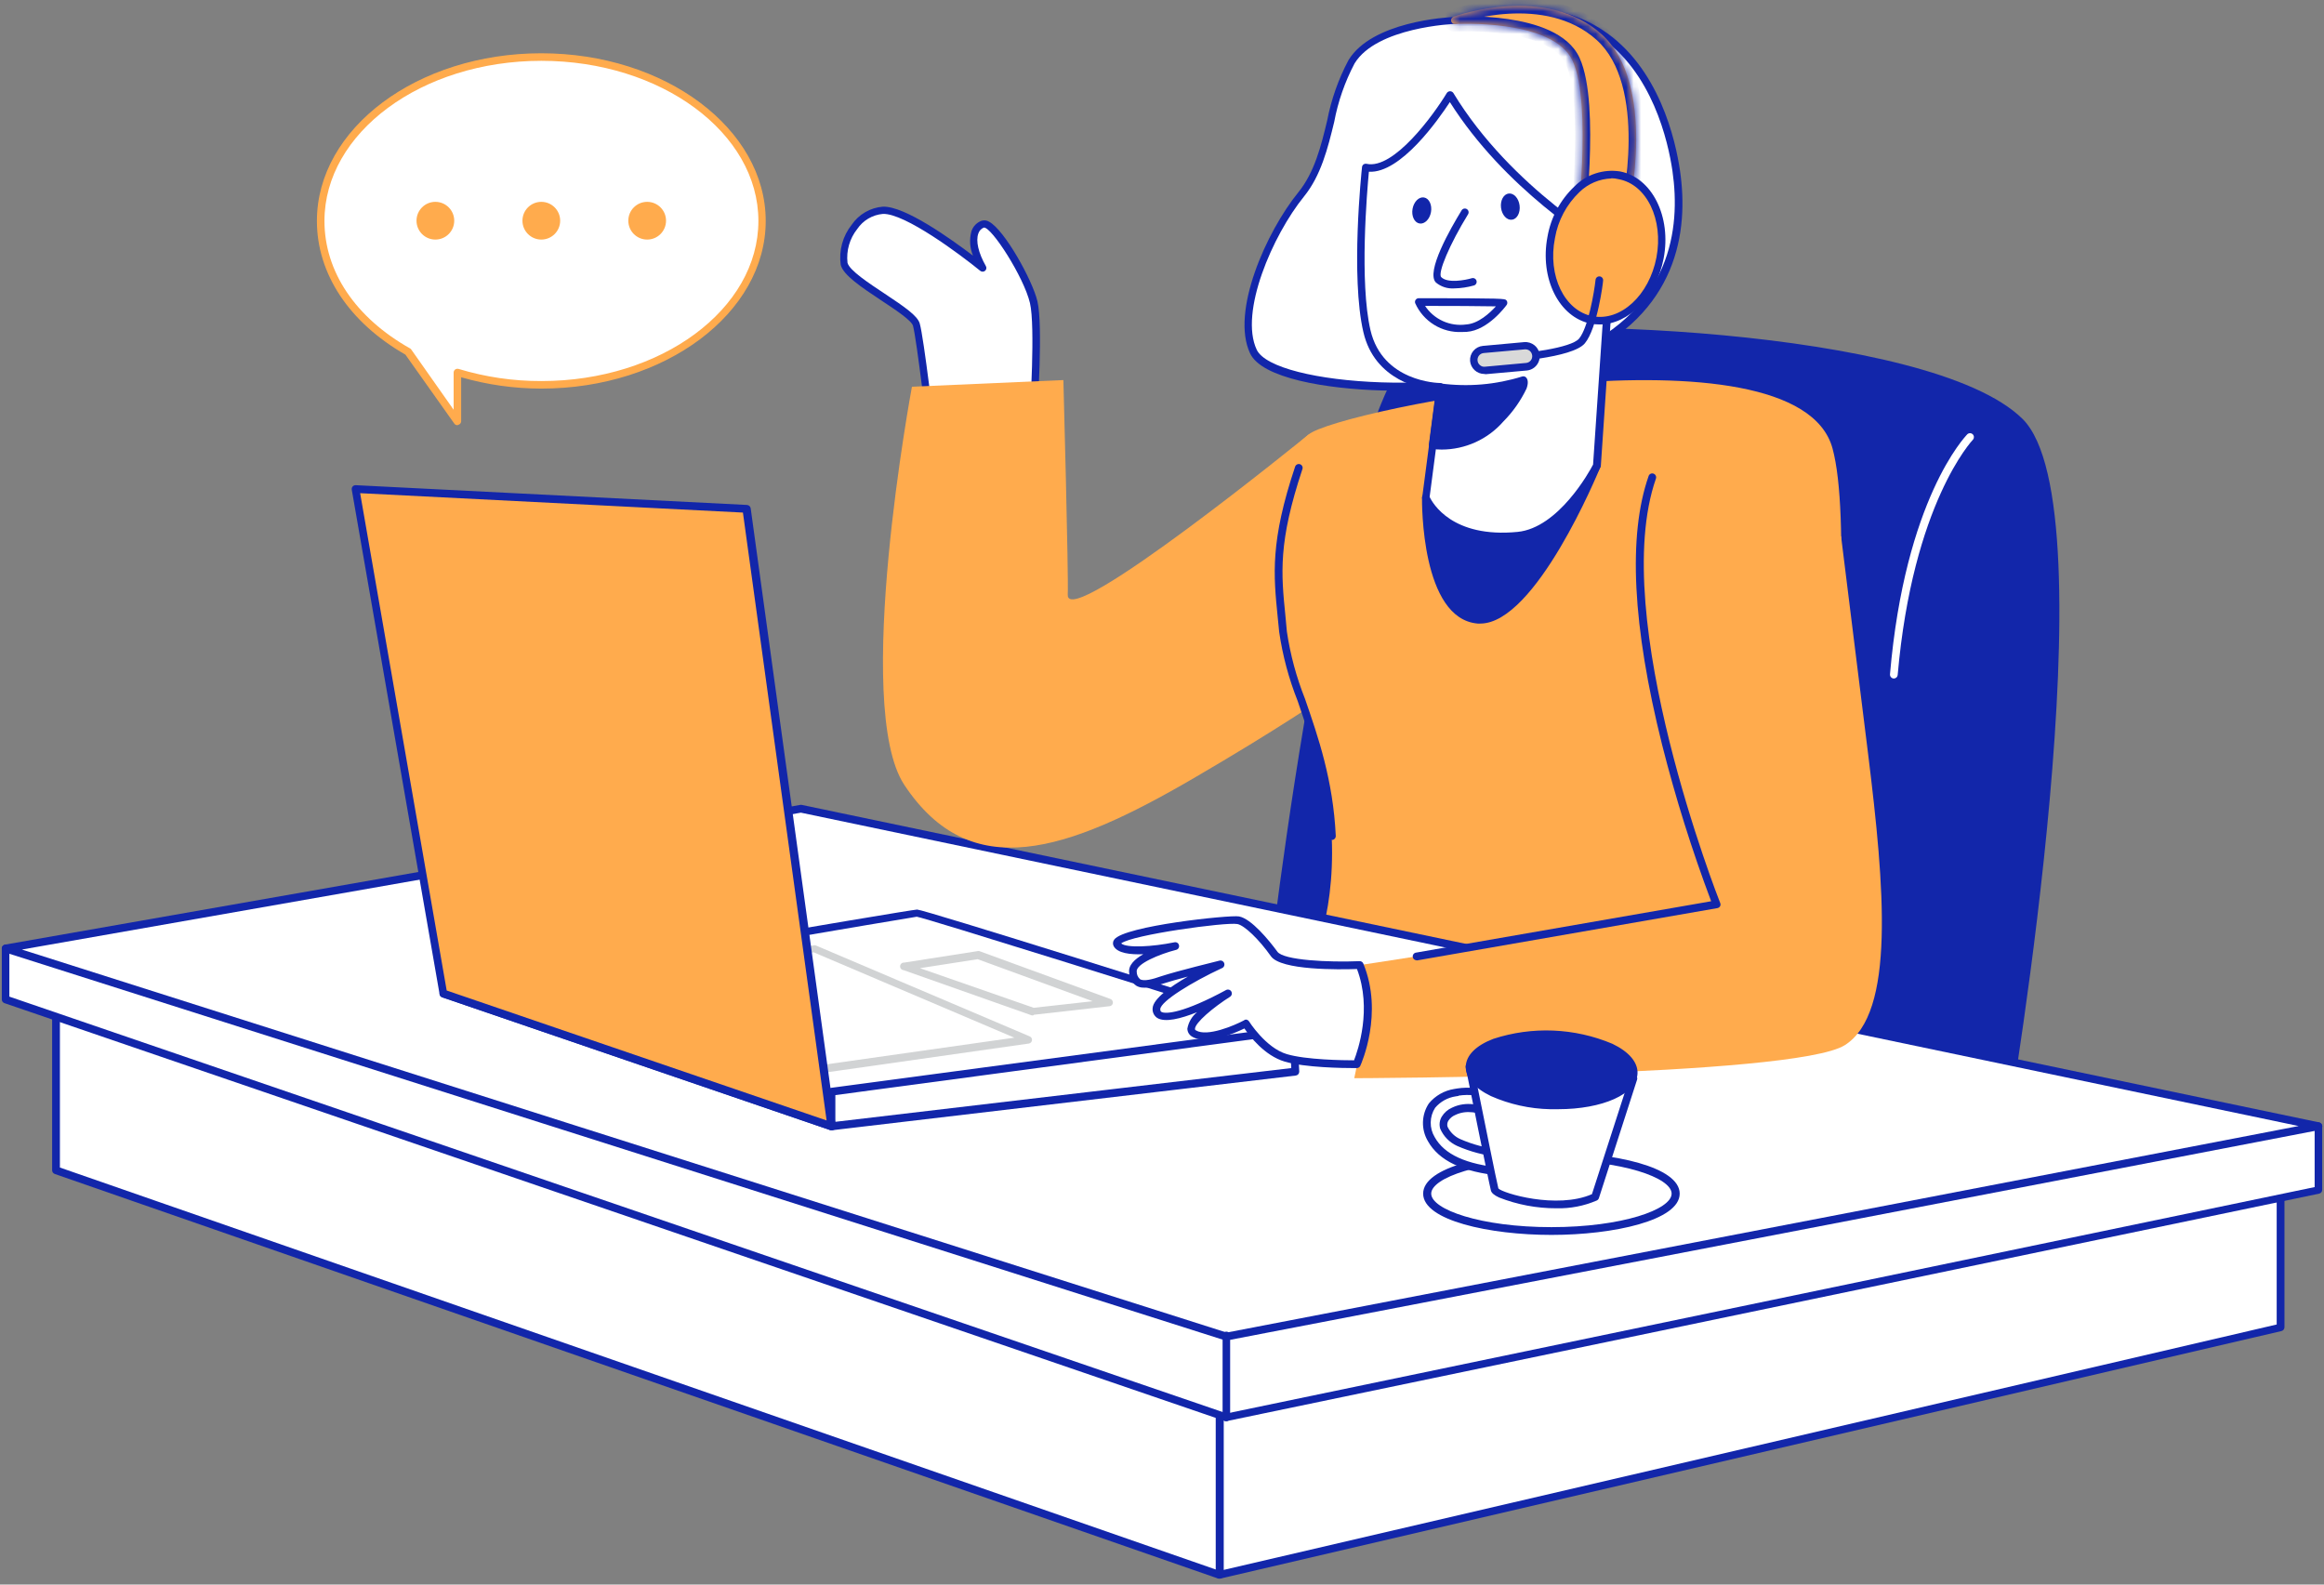 <svg width="308" height="210" viewBox="0 0 308 210" fill="none" xmlns="http://www.w3.org/2000/svg">
<rect x="0" y="0" width="308" height="210" fill="#808080" stroke="none"/>
<g clip-path="url(#clip0_4569_9844)">
<path d="M137 54.72C137 54.72 137.75 43.22 137 40.04C136.25 36.86 131.74 29.16 130.24 29.72C128.74 30.28 128.55 32.54 130.24 35.54C130.24 35.54 120.66 27.75 117 27.89C113.34 28.03 111.28 32.73 111.84 34.98C112.4 37.23 120.84 41.13 121.42 42.98C122 44.83 123.48 57.83 123.48 57.83" fill="white"/>
<path d="M123.5 58.38C123.378 58.379 123.26 58.334 123.168 58.253C123.076 58.172 123.017 58.061 123 57.94C123 57.81 121.5 45.01 121 43.17C120.78 42.44 118.55 40.97 116.76 39.79C114.19 38.08 111.76 36.47 111.42 35.1C111.29 34.161 111.353 33.205 111.604 32.29C111.855 31.376 112.289 30.522 112.88 29.78C113.345 29.099 113.956 28.532 114.669 28.118C115.382 27.704 116.178 27.456 117 27.39C119.91 27.28 126 31.65 128.95 33.88C128.522 32.849 128.452 31.706 128.75 30.63C128.855 30.317 129.029 30.031 129.259 29.794C129.489 29.557 129.77 29.375 130.08 29.26C130.245 29.207 130.42 29.189 130.593 29.21C130.766 29.231 130.932 29.289 131.08 29.38C133.15 30.48 136.84 37.16 137.49 39.93C138.25 43.15 137.49 54.28 137.49 54.75C137.487 54.816 137.471 54.881 137.443 54.941C137.415 55.001 137.375 55.055 137.325 55.099C137.276 55.142 137.218 55.176 137.155 55.197C137.092 55.218 137.026 55.226 136.96 55.22C136.829 55.21 136.707 55.149 136.621 55.05C136.535 54.95 136.491 54.821 136.5 54.69C136.5 54.57 137.23 43.23 136.5 40.16C135.69 36.71 131.4 30.05 130.39 30.16C130.218 30.229 130.064 30.334 129.938 30.469C129.812 30.604 129.717 30.765 129.66 30.94C129.3 31.94 129.66 33.5 130.66 35.27C130.717 35.37 130.738 35.487 130.718 35.6C130.697 35.714 130.638 35.816 130.55 35.89C130.46 35.965 130.347 36.006 130.23 36.006C130.113 36.006 130 35.965 129.91 35.89C127.29 33.75 119.91 28.24 117.01 28.35C116.33 28.409 115.671 28.618 115.083 28.965C114.495 29.311 113.991 29.784 113.61 30.35C112.605 31.614 112.141 33.225 112.32 34.83C112.57 35.83 115.16 37.54 117.25 38.92C119.93 40.7 121.59 41.85 121.89 42.86C122.45 44.78 123.89 57.26 123.97 57.79C123.984 57.922 123.946 58.055 123.864 58.16C123.782 58.264 123.662 58.333 123.53 58.35L123.5 58.38Z" fill="#1226AA"/>
<path d="M161.64 208.7L302.25 175.93V153.3L161.64 167.74V208.7Z" fill="white"/>
<path d="M161.64 209.21C161.524 209.21 161.412 209.172 161.32 209.1C161.26 209.052 161.211 208.991 161.177 208.922C161.142 208.853 161.123 208.777 161.12 208.7V167.7C161.12 167.571 161.167 167.445 161.254 167.349C161.341 167.253 161.461 167.193 161.59 167.18L302.19 152.75C302.262 152.741 302.336 152.748 302.405 152.77C302.474 152.793 302.537 152.83 302.59 152.88C302.643 152.928 302.686 152.987 302.715 153.052C302.744 153.118 302.76 153.189 302.76 153.26V175.89C302.761 176.008 302.722 176.122 302.649 176.215C302.577 176.308 302.475 176.373 302.36 176.4L161.76 209.2L161.64 209.21ZM162.16 168.21V208.06L301.73 175.53V153.87L162.16 168.21Z" fill="#1226AA"/>
<path d="M7.42 130.34V155.09L161.64 208.7V159.57L7.42 130.34Z" fill="white"/>
<path d="M161.64 209.21H161.47L7.25 155.58C7.15 155.543 7.064 155.476 7.003 155.389C6.942 155.301 6.91 155.197 6.91 155.09V130.34C6.911 130.265 6.928 130.19 6.959 130.121C6.99 130.053 7.034 129.991 7.09 129.94C7.149 129.891 7.218 129.856 7.293 129.837C7.367 129.818 7.445 129.816 7.52 129.83L161.74 159.06C161.858 159.083 161.965 159.147 162.042 159.24C162.118 159.333 162.16 159.45 162.16 159.57V208.7C162.157 208.782 162.136 208.862 162.098 208.935C162.06 209.008 162.006 209.071 161.94 209.12C161.852 209.18 161.747 209.211 161.64 209.21ZM7.94 154.73L161.12 208V160L7.94 131V154.73Z" fill="#1226AA"/>
<path d="M265.44 150C265.44 150 279.52 67.55 267.69 55.88C255.86 44.21 201.79 42.03 189.69 45.17C177.59 48.31 168.31 131.76 168.31 131.76L265.44 150Z" fill="#1226AA"/>
<path d="M265.44 150.47H265.35L168.2 132.22C168.076 132.196 167.966 132.125 167.892 132.023C167.818 131.921 167.785 131.795 167.8 131.67C168.18 128.25 177.24 47.86 189.55 44.67C200.84 41.74 255.73 43.36 268.04 55.51C279.91 67.22 266.51 146.69 265.93 150.06C265.919 150.126 265.895 150.19 265.859 150.247C265.823 150.303 265.776 150.352 265.72 150.39C265.637 150.445 265.539 150.474 265.44 150.47ZM168.84 131.33L265 149.39C266.15 142.49 278.35 67.09 267.31 56.21C262.31 51.27 248.24 47.35 228.71 45.44C213.14 43.92 196.03 44 189.77 45.62C186.45 46.48 181.18 54.83 174.9 89.7C171.46 109 169.2 128.14 168.84 131.33Z" fill="#1226AA"/>
<path d="M307.26 149.25V157.7L162.54 187.84L0.74 132.44V125.7L307.26 149.25Z" fill="white"/>
<path d="M162.54 188.34C162.487 188.349 162.433 188.349 162.38 188.34L0.58 132.94C0.483 132.905 0.398 132.842 0.337 132.758C0.276 132.674 0.242 132.573 0.24 132.47V125.7C0.24 125.631 0.254 125.562 0.282 125.499C0.309 125.435 0.35 125.378 0.401 125.331C0.451 125.284 0.511 125.248 0.577 125.226C0.642 125.203 0.711 125.194 0.78 125.2L307.3 148.75C307.426 148.76 307.543 148.817 307.628 148.91C307.714 149.002 307.761 149.124 307.76 149.25V157.7C307.76 157.815 307.72 157.927 307.648 158.016C307.575 158.105 307.473 158.167 307.36 158.19L162.65 188.32L162.54 188.34ZM1.24 132.08L162.58 187.32L306.76 157.32V149.75L1.24 126.24V132.08Z" fill="#1226AA"/>
<path d="M242.86 59.41C247.59 76.65 236.45 157.71 236.45 157.71L171.3 132.24C171.3 132.24 184.68 116.16 168.68 82.46C162.14 68.68 168.87 61.46 173.43 57.58C177.26 54.32 238.12 42.17 242.86 59.41Z" fill="#FFAB4D"/>
<path d="M106.15 107.17L307.26 149.25L162.54 177.14L0.74 125.7L106.15 107.17Z" fill="white"/>
<path d="M162.54 177.65H162.39L0.58 126.19C0.472 126.152 0.381 126.08 0.318 125.985C0.256 125.89 0.226 125.777 0.234 125.663C0.242 125.55 0.287 125.442 0.362 125.356C0.437 125.271 0.538 125.212 0.65 125.19L106.06 106.67C106.122 106.655 106.187 106.655 106.25 106.67L307.37 148.75C307.486 148.775 307.59 148.839 307.665 148.932C307.74 149.025 307.78 149.141 307.78 149.26C307.776 149.378 307.732 149.492 307.656 149.582C307.58 149.673 307.476 149.735 307.36 149.76L162.64 177.64L162.54 177.65ZM2.9 125.84L162.57 176.6L304.64 149.23L106.14 107.7L2.9 125.84Z" fill="#1226AA"/>
<path d="M171.39 136.49C171.39 136.49 122.4 121 121.55 121C120.7 121 58.77 131.63 58.77 131.63L110.2 149.22L171.39 136.49Z" fill="white"/>
<path d="M110.2 149.77C110.144 149.78 110.086 149.78 110.03 149.77L58.6 132.17C58.492 132.135 58.399 132.064 58.335 131.97C58.272 131.876 58.242 131.763 58.25 131.65C58.259 131.535 58.306 131.427 58.384 131.341C58.462 131.256 58.566 131.2 58.68 131.18C65.02 130.09 120.68 120.54 121.55 120.54C122.42 120.54 160.03 132.39 171.55 136.03C171.66 136.06 171.756 136.127 171.821 136.22C171.887 136.313 171.918 136.426 171.91 136.54C171.905 136.654 171.862 136.764 171.788 136.851C171.714 136.938 171.612 136.998 171.5 137.02L110.3 149.76L110.2 149.77ZM60.85 131.77L110.23 148.67L169.35 136.34C154.83 131.76 122.74 121.68 121.5 121.49C120.49 121.62 82.49 128.11 60.85 131.82V131.77Z" fill="#1226AA"/>
<path d="M103.28 143C103.214 143.015 103.146 143.015 103.08 143L75.81 130.73C75.712 130.685 75.63 130.609 75.579 130.514C75.527 130.419 75.508 130.31 75.523 130.203C75.539 130.096 75.589 129.996 75.666 129.92C75.743 129.844 75.843 129.795 75.95 129.78L107.84 125.29C107.925 125.265 108.015 125.265 108.1 125.29L136.47 137.35C136.571 137.391 136.655 137.465 136.709 137.559C136.763 137.653 136.785 137.763 136.77 137.87C136.756 137.979 136.706 138.08 136.628 138.158C136.55 138.236 136.449 138.286 136.34 138.3L103.34 143H103.28ZM77.8 130.44L103.36 141.93L134.43 137.52L107.84 126.21L77.8 130.44Z" fill="#D1D3D4"/>
<path d="M110.2 149.25L171.67 142.01L171.39 136.49L110.2 144.68V149.25Z" fill="white"/>
<path d="M110.2 149.77C110.072 149.768 109.949 149.722 109.85 149.64C109.796 149.591 109.753 149.531 109.724 149.463C109.694 149.396 109.679 149.323 109.68 149.25V144.68C109.679 144.555 109.725 144.433 109.808 144.339C109.891 144.245 110.006 144.185 110.13 144.17L171.32 136C171.391 135.989 171.463 135.992 171.531 136.011C171.6 136.03 171.664 136.063 171.719 136.108C171.774 136.154 171.819 136.211 171.85 136.275C171.881 136.339 171.898 136.409 171.9 136.48L172.19 142C172.196 142.132 172.152 142.261 172.067 142.361C171.981 142.461 171.861 142.525 171.73 142.54L110.26 149.79L110.2 149.77ZM110.71 145.13V148.67L171.13 141.55L170.9 137.07L110.71 145.13Z" fill="#1226AA"/>
<path d="M110.2 149.25L98.94 67.44L47.13 64.81L58.77 131.66L110.2 149.25Z" fill="#FFAB4D"/>
<path d="M110.2 149.77C110.144 149.78 110.086 149.78 110.03 149.77L58.6 132.17C58.512 132.142 58.433 132.089 58.373 132.018C58.313 131.948 58.274 131.862 58.26 131.77L46.62 64.9C46.607 64.824 46.611 64.746 46.631 64.672C46.652 64.597 46.689 64.528 46.74 64.47C46.791 64.413 46.855 64.368 46.925 64.338C46.996 64.309 47.073 64.296 47.15 64.3L99 66.92C99.121 66.928 99.235 66.977 99.324 67.059C99.413 67.141 99.472 67.251 99.49 67.37L110.75 149.18C110.761 149.268 110.749 149.358 110.716 149.44C110.683 149.522 110.629 149.595 110.56 149.65C110.511 149.693 110.454 149.726 110.392 149.746C110.33 149.767 110.265 149.775 110.2 149.77ZM59.2 131.27L109.55 148.49L98.46 67.93L47.73 65.36L59.2 131.27Z" fill="#1226AA"/>
<path d="M136.92 134.57H136.75L119.75 128.57C119.618 128.559 119.495 128.496 119.408 128.395C119.322 128.294 119.28 128.163 119.29 128.03C119.301 127.897 119.364 127.774 119.465 127.688C119.566 127.602 119.698 127.559 119.83 127.57L129.55 126.05C129.632 126.03 129.718 126.03 129.8 126.05L147.16 132.39C147.267 132.428 147.358 132.501 147.418 132.597C147.478 132.693 147.503 132.807 147.49 132.92C147.477 133.033 147.424 133.137 147.342 133.216C147.26 133.294 147.153 133.341 147.04 133.35L137.04 134.48L136.92 134.57ZM121.92 128.31L137 133.56L144.81 132.69L129.57 127.12L121.92 128.31Z" fill="#D1D3D4"/>
<path d="M244 71.09L247.59 100C249.75 117.51 251.23 134.3 244.48 138.52C237.73 142.74 179.48 142.89 179.48 142.89C180.568 137.967 180.825 132.897 180.24 127.89C180.24 127.89 228.24 121.03 227.71 116.24C227.18 111.45 211.97 78.8 211.71 71.19C211.45 63.58 234.75 65.58 244 71.09Z" fill="#FFAB4D"/>
<path d="M173.43 57.58C173.43 57.58 141.28 83.76 141.51 78.81C141.63 76.2 140.93 50.37 140.93 50.37L120.86 51.25C120.86 51.25 112.93 93.61 119.86 104.04C128.64 117.24 141.32 112.97 158.22 103.12C179.86 90.5 185.22 85.12 185.22 85.12L173.43 57.58Z" fill="#FFAB4D"/>
<path d="M180.2 127.89C180.2 127.89 170.2 128.31 168.87 126.42C167.54 124.53 165.38 122.18 164.1 121.95C162.82 121.72 147.16 123.52 148.1 125.15C149.04 126.78 155.81 125.38 155.81 125.38C155.81 125.38 149.93 126.88 150.2 128.84C150.47 130.8 151.83 130.59 154.08 129.84C156.33 129.09 161.76 127.78 161.76 127.78C161.76 127.78 153.45 131.63 153.32 133.62C153.19 135.61 157.2 134.62 162.85 131.62C162.85 131.62 156.27 135.76 158.31 136.98C160.35 138.2 165.14 135.68 165.14 135.68C165.14 135.68 167.4 139.33 170.45 140.24C173.5 141.15 179.85 141.07 179.85 141.07C179.85 141.07 182.86 134.33 180.2 127.89Z" fill="white"/>
<path d="M179.45 141.55C178.02 141.55 172.95 141.49 170.26 140.69C167.57 139.89 165.62 137.31 164.92 136.3C163.62 136.93 159.92 138.54 158 137.39C157.81 137.284 157.652 137.131 157.539 136.945C157.427 136.759 157.365 136.547 157.36 136.33C157.51 135.468 157.969 134.69 158.65 134.14C156.49 135.01 154.38 135.54 153.36 134.9C153.151 134.759 152.984 134.563 152.878 134.334C152.772 134.105 152.731 133.851 152.76 133.6C152.84 132.35 155.14 130.73 157.43 129.42C156.21 129.74 155 130.08 154.2 130.34C152.74 130.82 151.45 131.17 150.57 130.62C150.297 130.425 150.073 130.171 149.913 129.877C149.754 129.582 149.664 129.255 149.65 128.92C149.51 127.92 150.39 127.11 151.52 126.46C149.77 126.53 148.11 126.32 147.6 125.4C147.525 125.262 147.492 125.106 147.505 124.95C147.517 124.794 147.574 124.644 147.67 124.52C148.98 122.7 162.99 121.23 164.2 121.45C165.83 121.74 168.2 124.63 169.29 126.12C170.09 127.27 176.14 127.55 180.18 127.38C180.286 127.375 180.392 127.402 180.481 127.46C180.571 127.517 180.64 127.601 180.68 127.7C183.39 134.27 180.41 140.97 180.28 141.25C180.24 141.339 180.175 141.414 180.094 141.467C180.012 141.52 179.917 141.549 179.82 141.55H179.45ZM165.1 135.12C165.188 135.121 165.275 135.144 165.352 135.188C165.429 135.232 165.494 135.294 165.54 135.37C165.54 135.37 167.74 138.87 170.54 139.7C173.08 140.46 178.1 140.52 179.45 140.52C179.97 139.19 181.86 133.72 179.84 128.42C177.5 128.5 169.76 128.62 168.43 126.72C166.87 124.5 164.92 122.63 163.99 122.46C162.44 122.18 149.99 123.89 148.59 125.03C149.31 125.66 152.71 125.48 155.65 124.88C155.714 124.865 155.781 124.863 155.846 124.875C155.911 124.886 155.973 124.91 156.029 124.945C156.085 124.98 156.133 125.026 156.171 125.08C156.209 125.135 156.236 125.196 156.25 125.26C156.266 125.325 156.27 125.393 156.26 125.459C156.251 125.525 156.228 125.589 156.194 125.647C156.159 125.704 156.114 125.755 156.06 125.795C156.006 125.835 155.945 125.864 155.88 125.88C153.69 126.44 150.51 127.75 150.65 128.77C150.645 128.959 150.682 129.147 150.758 129.319C150.834 129.492 150.947 129.646 151.09 129.77C151.6 130.09 152.79 129.77 153.86 129.39C156.11 128.65 161.35 127.39 161.58 127.32C161.646 127.298 161.715 127.29 161.784 127.295C161.853 127.3 161.92 127.319 161.982 127.35C162.044 127.381 162.099 127.424 162.144 127.476C162.189 127.529 162.223 127.589 162.245 127.655C162.267 127.721 162.275 127.79 162.27 127.859C162.265 127.928 162.246 127.995 162.215 128.057C162.184 128.119 162.141 128.174 162.089 128.219C162.036 128.264 161.976 128.298 161.91 128.32C158.05 130.11 153.84 132.68 153.77 133.73C153.77 133.99 153.85 134.05 153.9 134.09C154.46 134.45 156.9 134.24 162.54 131.18C162.656 131.132 162.786 131.127 162.905 131.167C163.025 131.207 163.126 131.289 163.189 131.398C163.253 131.506 163.275 131.634 163.251 131.758C163.227 131.882 163.159 131.993 163.06 132.07C160.8 133.5 158.36 135.55 158.37 136.37C158.37 136.42 158.37 136.48 158.51 136.56C159.98 137.44 163.58 135.91 164.84 135.24C164.914 135.177 165.004 135.135 165.1 135.12Z" fill="#1226AA"/>
<path d="M187.69 127.26C187.571 127.25 187.459 127.198 187.374 127.113C187.29 127.029 187.237 126.917 187.227 126.798C187.216 126.679 187.247 126.559 187.316 126.461C187.384 126.363 187.485 126.292 187.6 126.26L226.78 119.44C224.227 112.657 222.057 105.736 220.28 98.71C216.34 82.94 215.74 70.96 218.49 63.09C218.51 63.025 218.543 62.965 218.588 62.914C218.632 62.863 218.686 62.821 218.746 62.791C218.807 62.761 218.874 62.743 218.941 62.74C219.009 62.736 219.077 62.747 219.14 62.77C219.27 62.815 219.376 62.91 219.436 63.034C219.496 63.158 219.505 63.3 219.46 63.43C213.06 81.78 227.82 119.28 227.97 119.65C228.004 119.718 228.022 119.794 228.022 119.87C228.022 119.946 228.004 120.022 227.97 120.09C227.932 120.157 227.881 120.215 227.819 120.26C227.757 120.304 227.685 120.335 227.61 120.35L187.81 127.28L187.69 127.26Z" fill="#1226AA"/>
<path d="M162.54 188.35C162.404 188.35 162.275 188.296 162.179 188.201C162.084 188.105 162.03 187.975 162.03 187.84V177.14C162.008 177.062 162.004 176.981 162.019 176.902C162.033 176.823 162.066 176.748 162.115 176.684C162.163 176.62 162.226 176.568 162.298 176.532C162.37 176.496 162.449 176.477 162.53 176.477C162.61 176.477 162.69 176.496 162.762 176.532C162.834 176.568 162.896 176.62 162.945 176.684C162.993 176.748 163.026 176.823 163.041 176.902C163.056 176.981 163.052 177.062 163.03 177.14V187.84C163.03 187.972 162.979 188.099 162.888 188.194C162.796 188.289 162.672 188.345 162.54 188.35Z" fill="#1226AA"/>
<path d="M176.49 111.27C176.358 111.27 176.231 111.219 176.136 111.128C176.041 111.036 175.985 110.912 175.98 110.78C175.63 103.54 173.68 97.89 171.98 92.9C170.808 89.956 169.986 86.885 169.53 83.75C169.46 83.04 169.39 82.36 169.33 81.75C168.77 76.17 168.33 71.75 171.64 61.85C171.683 61.721 171.776 61.614 171.897 61.552C172.019 61.49 172.16 61.479 172.29 61.52C172.354 61.541 172.413 61.575 172.463 61.62C172.514 61.664 172.555 61.718 172.585 61.778C172.615 61.839 172.632 61.904 172.637 61.972C172.641 62.039 172.632 62.106 172.61 62.17C169.38 71.88 169.79 75.98 170.36 81.65C170.42 82.31 170.49 82.99 170.55 83.7C171.002 86.753 171.807 89.743 172.95 92.61C174.7 97.67 176.68 103.39 177.03 110.78C177.035 110.916 176.987 111.049 176.895 111.15C176.804 111.251 176.676 111.312 176.54 111.32L176.49 111.27Z" fill="#1226AA"/>
<path d="M205.61 163.14C214.689 163.14 222.05 160.924 222.05 158.19C222.05 155.456 214.689 153.24 205.61 153.24C196.53 153.24 189.17 155.456 189.17 158.19C189.17 160.924 196.53 163.14 205.61 163.14Z" fill="white"/>
<path d="M205.61 163.66C197.39 163.66 188.61 161.74 188.61 158.19C188.61 154.64 197.35 152.73 205.61 152.73C213.87 152.73 222.61 154.64 222.61 158.19C222.61 161.74 213.84 163.66 205.61 163.66ZM205.61 153.76C196.23 153.76 189.68 156.09 189.68 158.19C189.68 160.29 196.23 162.63 205.61 162.63C214.99 162.63 221.54 160.29 221.54 158.19C221.54 156.09 215 153.76 205.61 153.76Z" fill="#1226AA"/>
<path d="M193.22 144.73L192.82 144.8C191.644 144.982 190.576 145.59 189.82 146.51C189.39 147.167 189.153 147.931 189.135 148.716C189.118 149.5 189.32 150.274 189.72 150.95C191.46 154.1 195.72 154.95 198.99 155.28C199.452 155.351 199.925 155.314 200.37 155.17C200.591 155.093 200.783 154.95 200.921 154.76C201.059 154.571 201.135 154.344 201.14 154.11C201.116 153.921 201.045 153.742 200.933 153.588C200.821 153.434 200.672 153.311 200.5 153.23C200.157 153.068 199.788 152.967 199.41 152.93C197.345 152.721 195.323 152.205 193.41 151.4C192.32 150.85 190.8 149.59 191.59 148.24C191.866 147.8 192.266 147.452 192.74 147.24C194.61 146.35 196.39 147.02 198.24 147.57C198.374 147.62 198.518 147.64 198.66 147.63C199.02 147.63 199.22 147.16 199.19 146.8C199.13 145.99 198.33 145.46 197.57 145.17C196.184 144.643 194.684 144.491 193.22 144.73Z" fill="white"/>
<path d="M199.51 155.82C199.31 155.83 199.11 155.83 198.91 155.82C193.85 155.34 190.68 153.82 189.24 151.23C188.789 150.469 188.562 149.596 188.585 148.711C188.608 147.827 188.88 146.967 189.37 146.23C190.218 145.209 191.409 144.53 192.72 144.32L193.14 144.25C194.673 144.019 196.241 144.188 197.69 144.74C198.88 145.2 199.57 145.93 199.64 146.81C199.681 147.126 199.601 147.445 199.415 147.703C199.23 147.962 198.952 148.139 198.64 148.2C198.423 148.214 198.206 148.187 198 148.12L197.52 147.97C195.92 147.49 194.41 147.03 192.88 147.76C192.498 147.915 192.173 148.184 191.95 148.53C191.878 148.647 191.832 148.778 191.813 148.914C191.794 149.05 191.803 149.188 191.84 149.32C192.193 150.058 192.8 150.644 193.55 150.97C195.184 151.684 196.917 152.143 198.69 152.33L199.45 152.45C199.885 152.493 200.309 152.615 200.7 152.81C200.988 152.937 201.229 153.149 201.392 153.417C201.555 153.686 201.631 153.998 201.611 154.312C201.59 154.625 201.473 154.925 201.276 155.17C201.079 155.414 200.812 155.593 200.51 155.68C200.188 155.787 199.849 155.835 199.51 155.82ZM193.3 145.24L192.92 145.3C191.86 145.457 190.894 145.994 190.2 146.81C189.826 147.388 189.623 148.059 189.612 148.747C189.601 149.434 189.784 150.111 190.14 150.7C191.41 152.99 194.31 154.32 199.01 154.76C199.39 154.823 199.78 154.799 200.15 154.69C200.269 154.678 200.379 154.625 200.463 154.539C200.546 154.454 200.597 154.342 200.606 154.223C200.616 154.105 200.583 153.986 200.515 153.889C200.446 153.791 200.345 153.721 200.23 153.69C199.936 153.554 199.622 153.466 199.3 153.43L198.55 153.31C196.669 153.112 194.831 152.623 193.1 151.86C192.1 151.403 191.305 150.59 190.87 149.58C190.792 149.314 190.77 149.034 190.806 148.758C190.843 148.483 190.936 148.218 191.08 147.98C191.403 147.452 191.881 147.036 192.45 146.79C194.34 145.89 196.12 146.43 197.84 146.95L198.32 147.1C198.386 147.108 198.453 147.108 198.52 147.1C198.554 147.062 198.579 147.018 198.595 146.97C198.61 146.922 198.615 146.871 198.61 146.82C198.56 146.18 197.69 145.82 197.32 145.63C196.045 145.148 194.668 145 193.32 145.2L193.3 145.24Z" fill="#1226AA"/>
<path d="M194.75 141.36C194.75 141.36 197.83 156.72 198.08 157.64C198.33 158.56 206.51 160.94 211.4 158.64L216.47 142.94L194.75 141.36Z" fill="white"/>
<path d="M206.26 160.13C203.662 160.138 201.087 159.653 198.67 158.7C198.01 158.39 197.67 158.1 197.59 157.77C197.34 156.84 194.37 142.08 194.25 141.46C194.235 141.381 194.237 141.299 194.258 141.221C194.279 141.143 194.317 141.071 194.37 141.01C194.422 140.951 194.487 140.905 194.56 140.876C194.633 140.846 194.712 140.834 194.79 140.84L216.51 142.42C216.588 142.425 216.664 142.448 216.731 142.487C216.799 142.526 216.856 142.58 216.9 142.644C216.943 142.709 216.971 142.783 216.982 142.86C216.992 142.937 216.985 143.016 216.96 143.09L211.9 158.79C211.876 158.858 211.839 158.92 211.791 158.973C211.743 159.026 211.685 159.069 211.62 159.1C209.93 159.829 208.101 160.18 206.26 160.13ZM195.39 141.92C196.49 147.37 198.39 156.82 198.58 157.5C199.11 158.12 206.32 160.3 210.98 158.26L215.78 143.4L195.39 141.92Z" fill="#1226AA"/>
<path d="M216.525 142.25C216.632 139.651 211.847 137.344 205.837 137.097C199.828 136.851 194.87 138.758 194.763 141.357C194.657 143.956 199.442 146.263 205.451 146.51C211.46 146.756 216.418 144.849 216.525 142.25Z" fill="#1226AA"/>
<path d="M206.5 147H205.42C202.721 146.941 200.06 146.35 197.59 145.26C195.38 144.19 194.2 142.79 194.26 141.32C194.32 139.85 195.61 138.56 197.9 137.68C203.07 135.989 208.676 136.22 213.69 138.33C215.9 139.39 217.08 140.79 217.02 142.26C216.91 145 212.37 147 206.5 147ZM204.78 137.54C202.561 137.497 200.353 137.852 198.26 138.59C196.39 139.31 195.26 140.31 195.26 141.35C195.26 142.39 196.26 143.47 198.03 144.35C200.381 145.383 202.913 145.94 205.48 145.99C211.69 146.25 215.95 144.24 216.04 142.21C216.04 141.21 215.04 140.08 213.27 139.21C210.92 138.175 208.388 137.614 205.82 137.56L204.78 137.54Z" fill="#1226AA"/>
<path d="M192.81 2.69C192.81 2.69 182.24 3.06 179.14 8.17C176.04 13.28 176.46 20.84 172.47 25.75C168.48 30.66 163.59 41.18 166.12 46.57C168.65 51.96 194.96 53.39 208.74 47.14C222.52 40.89 223.21 29.72 222.17 22.62C221.13 15.52 216.09 -3.76 192.81 2.69Z" fill="white"/>
<path d="M185.48 51.75C184.72 51.75 183.96 51.75 183.2 51.75C175.75 51.54 167.2 50.13 165.67 46.82C163.09 41.33 167.82 30.71 172.08 25.47C174.21 22.84 175.08 19.36 175.89 15.98C176.427 13.188 177.377 10.492 178.71 7.98C181.82 2.84 191.77 2.29 192.71 2.25C200.65 0.06 207.26 0.64 212.36 3.96C219.91 8.89 222.07 18.64 222.65 22.61C223.82 30.61 222.39 41.54 208.92 47.61C203.11 50.24 194.48 51.75 185.48 51.75ZM201.48 1.89C198.576 1.93 195.69 2.361 192.9 3.17H192.79C192.68 3.17 182.45 3.59 179.52 8.41C178.236 10.847 177.326 13.463 176.82 16.17C175.97 19.65 175.08 23.25 172.82 26.04C168.64 31.2 164.23 41.41 166.55 46.34C168.78 51.09 194.43 53.04 208.5 46.66C221.4 40.81 222.77 30.39 221.65 22.66C221.09 18.83 219.01 9.42 211.8 4.71C208.725 2.78 205.15 1.799 201.52 1.89H201.48Z" fill="#1226AA"/>
<path d="M211.63 61.71C211.63 61.71 203.04 82.71 195.89 82.13C188.74 81.55 189 65.92 189 65.92L211.63 61.71Z" fill="#1226AA"/>
<path d="M196.18 82.64H195.85C188.33 82.03 188.45 66.58 188.46 65.93C188.458 65.815 188.498 65.704 188.571 65.616C188.644 65.528 188.747 65.469 188.86 65.45L211.54 61.23C211.626 61.211 211.716 61.217 211.799 61.247C211.882 61.277 211.955 61.33 212.01 61.4C212.068 61.47 212.107 61.554 212.121 61.644C212.135 61.734 212.124 61.826 212.09 61.91C211.74 62.76 203.52 82.64 196.18 82.64ZM189.45 66.34C189.45 68.76 189.95 81.15 195.93 81.64C201.24 82.08 208.15 68.64 210.81 62.37L189.45 66.34Z" fill="#1226AA"/>
<path d="M190.88 51.31L189 65.92C189 65.92 191.41 71.92 201.23 70.99C207.29 70.39 211.68 61.71 211.68 61.71L213.62 33.06C213.62 33.06 200 25.56 192.15 12.58C192.15 12.58 185.69 23.24 180.97 22.2C180.97 22.2 179.44 36.59 181.15 43.91C182.86 51.23 190.88 51.31 190.88 51.31Z" fill="white"/>
<path d="M199.08 71.59C190.78 71.59 188.59 66.35 188.49 66.11C188.47 66.028 188.47 65.942 188.49 65.86L190.34 51.77C188.43 51.59 182.19 50.48 180.69 44.02C178.98 36.7 180.44 22.73 180.51 22.14C180.517 22.071 180.538 22.004 180.572 21.943C180.607 21.883 180.654 21.831 180.71 21.79C180.768 21.75 180.833 21.723 180.902 21.709C180.971 21.695 181.041 21.696 181.11 21.71C184.71 22.51 190.01 15.2 191.75 12.32C191.798 12.25 191.862 12.192 191.937 12.153C192.012 12.113 192.095 12.092 192.18 12.092C192.265 12.092 192.348 12.113 192.423 12.153C192.498 12.192 192.562 12.25 192.61 12.32C200.32 25.03 213.71 32.55 213.84 32.62C213.922 32.667 213.99 32.736 214.035 32.819C214.081 32.901 214.104 32.995 214.1 33.09L212.16 61.74C212.152 61.806 212.132 61.871 212.1 61.93C211.92 62.3 207.52 70.87 201.26 71.48C200.536 71.555 199.808 71.592 199.08 71.59ZM189.47 65.85C189.85 66.67 192.47 71.34 201.13 70.49C206.53 69.96 210.66 62.49 211.13 61.57L213.05 33.34C211.1 32.2 199.42 25.04 192.15 13.53C190.65 15.82 185.64 23 181.42 22.76C181.17 25.38 180.15 37.41 181.63 43.76C183.23 50.6 190.57 50.76 190.88 50.76C190.951 50.761 191.021 50.776 191.086 50.806C191.15 50.837 191.208 50.88 191.254 50.934C191.3 50.988 191.335 51.051 191.355 51.119C191.375 51.188 191.38 51.259 191.37 51.33L189.47 65.85Z" fill="#1226AA"/>
<path d="M189.87 59C191.538 59.197 193.23 58.985 194.798 58.382C196.366 57.779 197.763 56.804 198.87 55.54C202.78 51.17 201.87 50.38 201.87 50.38C198.316 51.49 194.561 51.811 190.87 51.32L189.87 59Z" fill="#1226AA"/>
<path d="M191.07 59.58C190.638 59.584 190.206 59.551 189.78 59.48C189.654 59.458 189.542 59.389 189.466 59.286C189.39 59.184 189.355 59.057 189.37 58.93L190.37 51.25C190.377 51.185 190.398 51.121 190.43 51.064C190.463 51.006 190.506 50.956 190.559 50.916C190.611 50.876 190.671 50.847 190.735 50.83C190.798 50.814 190.865 50.81 190.93 50.82C194.551 51.299 198.233 50.985 201.72 49.9C201.806 49.87 201.899 49.864 201.988 49.882C202.078 49.899 202.161 49.94 202.23 50C202.37 50.13 202.66 50.52 202.32 51.48C201.548 53.103 200.506 54.584 199.24 55.86C198.221 57.026 196.965 57.961 195.557 58.602C194.148 59.243 192.618 59.577 191.07 59.58ZM190.43 58.58C191.943 58.68 193.459 58.428 194.859 57.845C196.258 57.263 197.505 56.364 198.5 55.22C200.6 52.87 201.23 51.64 201.42 51.07C198.132 51.982 194.701 52.257 191.31 51.88L190.43 58.58Z" fill="#1226AA"/>
<path d="M194.14 28.13C194.14 28.13 189.41 35.83 190.65 37.13C191.89 38.43 195.2 37.4 195.2 37.4" fill="white"/>
<path d="M192.74 38.22C191.856 38.287 190.981 38.007 190.3 37.44C188.93 36.05 192.23 30.29 193.71 27.87C193.78 27.757 193.892 27.677 194.022 27.647C194.151 27.617 194.287 27.64 194.4 27.71C194.513 27.78 194.593 27.893 194.623 28.022C194.653 28.151 194.63 28.287 194.56 28.4C192.15 32.32 190.49 36.21 191.01 36.73C191.85 37.58 194.22 37.12 195.06 36.87C195.186 36.833 195.322 36.846 195.438 36.908C195.554 36.97 195.641 37.075 195.68 37.2C195.718 37.327 195.705 37.465 195.643 37.582C195.581 37.7 195.476 37.789 195.35 37.83C194.5 38.072 193.623 38.203 192.74 38.22Z" fill="#1226AA"/>
<path d="M200.378 29.12C201.058 29.036 201.512 28.189 201.392 27.23C201.272 26.271 200.624 25.562 199.945 25.647C199.265 25.732 198.811 26.578 198.931 27.537C199.051 28.496 199.698 29.205 200.378 29.12Z" fill="#1226AA"/>
<path d="M189.649 28.11C189.817 27.158 189.406 26.29 188.732 26.171C188.058 26.051 187.375 26.726 187.206 27.678C187.038 28.63 187.449 29.498 188.123 29.617C188.797 29.736 189.48 29.061 189.649 28.11Z" fill="#1226AA"/>
<path d="M193.73 44C192.438 44.057 191.159 43.724 190.059 43.044C188.959 42.365 188.088 41.37 187.56 40.19C187.53 40.115 187.52 40.033 187.531 39.952C187.541 39.872 187.572 39.795 187.62 39.73C187.666 39.664 187.727 39.611 187.799 39.574C187.87 39.537 187.95 39.519 188.03 39.52C199.38 39.52 199.44 39.58 199.63 39.79C199.679 39.841 199.717 39.903 199.739 39.971C199.761 40.038 199.769 40.109 199.76 40.18C199.756 40.267 199.724 40.351 199.67 40.42C199.57 40.56 197.22 43.78 194.39 43.98L193.73 44ZM188.85 40.52C189.434 41.408 190.258 42.113 191.226 42.552C192.194 42.991 193.267 43.146 194.32 43C195.93 42.89 197.44 41.49 198.25 40.6C196.38 40.56 192.07 40.54 188.85 40.54V40.52Z" fill="#1226AA"/>
<path d="M215.27 28.21C215.27 28.21 219.18 11.43 211.92 4.92C204.66 -1.59 192.81 2.69 192.81 2.69C192.81 2.69 206.13 1.86 208.88 7.88C211.63 13.9 209.42 31.05 209.42 31.05L215.27 28.21Z" fill="white"/>
<mask id="path-51-inside-1_4569_9844" fill="white">
<path d="M209.42 31.55C209.311 31.552 209.205 31.517 209.12 31.45C209.048 31.396 208.992 31.325 208.957 31.242C208.922 31.16 208.909 31.069 208.92 30.98C208.92 30.81 211.08 13.89 208.43 8.08C205.85 2.45 192.97 3.18 192.84 3.18C192.72 3.19 192.602 3.156 192.506 3.084C192.41 3.012 192.344 2.907 192.32 2.79C192.294 2.672 192.312 2.549 192.371 2.444C192.43 2.339 192.526 2.259 192.64 2.22C193.13 2.04 204.87 -2.1 212.26 4.54C219.65 11.18 215.92 27.62 215.75 28.32C215.734 28.392 215.703 28.461 215.658 28.519C215.613 28.578 215.556 28.626 215.49 28.66L209.63 31.5C209.564 31.532 209.493 31.549 209.42 31.55Z"/>
</mask>
<path d="M209.42 31.55C209.311 31.552 209.205 31.517 209.12 31.45C209.048 31.396 208.992 31.325 208.957 31.242C208.922 31.16 208.909 31.069 208.92 30.98C208.92 30.81 211.08 13.89 208.43 8.08C205.85 2.45 192.97 3.18 192.84 3.18C192.72 3.19 192.602 3.156 192.506 3.084C192.41 3.012 192.344 2.907 192.32 2.79C192.294 2.672 192.312 2.549 192.371 2.444C192.43 2.339 192.526 2.259 192.64 2.22C193.13 2.04 204.87 -2.1 212.26 4.54C219.65 11.18 215.92 27.62 215.75 28.32C215.734 28.392 215.703 28.461 215.658 28.519C215.613 28.578 215.556 28.626 215.49 28.66L209.63 31.5C209.564 31.532 209.493 31.549 209.42 31.55Z" fill="#FFAB4D"/>
<path d="M209.42 31.55L209.404 30.55L209.398 30.55L209.42 31.55ZM209.12 31.45L209.737 30.663L209.728 30.657L209.72 30.65L209.12 31.45ZM208.92 30.98L209.912 31.102L209.92 31.041V30.98H208.92ZM208.43 8.08L209.34 7.665L209.339 7.664L208.43 8.08ZM192.84 3.18V2.18H192.799L192.758 2.183L192.84 3.18ZM192.32 2.79L193.299 2.589L193.298 2.581L193.296 2.573L192.32 2.79ZM192.64 2.22L192.963 3.167L192.974 3.163L192.985 3.159L192.64 2.22ZM215.75 28.32L214.778 28.084L214.775 28.098L214.772 28.111L215.75 28.32ZM215.49 28.66L215.926 29.56L215.937 29.555L215.948 29.549L215.49 28.66ZM209.63 31.5L209.194 30.6L209.194 30.6L209.63 31.5ZM209.398 30.55C209.521 30.548 209.64 30.588 209.737 30.663L208.503 32.237C208.77 32.447 209.102 32.557 209.441 32.55L209.398 30.55ZM209.72 30.65C209.789 30.702 209.843 30.771 209.877 30.85L208.037 31.634C208.141 31.878 208.307 32.09 208.519 32.25L209.72 30.65ZM209.877 30.85C209.911 30.93 209.923 31.017 209.912 31.102L207.927 30.858C207.895 31.122 207.932 31.389 208.037 31.634L209.877 30.85ZM209.92 30.98C209.92 31.045 209.912 31.102 209.92 31.023C209.924 30.989 209.929 30.939 209.937 30.871C209.952 30.737 209.974 30.542 210.001 30.295C210.056 29.801 210.13 29.098 210.211 28.242C210.374 26.529 210.562 24.199 210.668 21.687C210.773 19.179 210.796 16.473 210.622 14.015C210.45 11.585 210.08 9.288 209.34 7.665L207.52 8.495C208.105 9.777 208.458 11.774 208.627 14.156C208.793 16.51 208.773 19.134 208.669 21.603C208.566 24.069 208.38 26.363 208.22 28.053C208.14 28.897 208.067 29.59 208.013 30.076C207.987 30.32 207.965 30.512 207.95 30.647C207.942 30.714 207.936 30.769 207.932 30.809C207.93 30.828 207.927 30.848 207.926 30.865C207.925 30.873 207.924 30.884 207.923 30.896C207.923 30.897 207.92 30.935 207.92 30.98H209.92ZM209.339 7.664C208.555 5.954 207.028 4.807 205.342 4.031C203.649 3.252 201.689 2.797 199.861 2.529C198.026 2.261 196.277 2.174 194.983 2.154C193.758 2.135 192.747 2.18 192.84 2.18V4.18C192.963 4.18 196.106 4.001 199.571 4.508C201.302 4.762 203.054 5.18 204.506 5.848C205.964 6.519 207.014 7.391 207.521 8.497L209.339 7.664ZM192.758 2.183C192.882 2.173 193.006 2.209 193.106 2.284L191.906 3.884C192.197 4.102 192.558 4.207 192.921 4.177L192.758 2.183ZM193.106 2.284C193.206 2.359 193.274 2.467 193.299 2.589L191.34 2.991C191.413 3.348 191.614 3.665 191.906 3.884L193.106 2.284ZM193.296 2.573C193.323 2.696 193.304 2.824 193.243 2.934L191.499 1.954C191.319 2.274 191.264 2.649 191.344 3.007L193.296 2.573ZM193.243 2.934C193.181 3.043 193.082 3.126 192.963 3.167L192.317 1.274C191.97 1.392 191.678 1.635 191.499 1.954L193.243 2.934ZM192.985 3.159C193.181 3.087 196.136 2.041 199.92 1.821C203.716 1.601 208.181 2.219 211.591 5.284L212.928 3.796C208.949 0.221 203.848 -0.41 199.804 -0.176C195.748 0.06 192.588 1.174 192.295 1.281L192.985 3.159ZM211.591 5.284C214.941 8.293 215.87 13.661 215.84 18.652C215.81 23.572 214.853 27.774 214.778 28.084L216.722 28.556C216.816 28.167 217.809 23.799 217.84 18.664C217.87 13.599 216.969 7.427 212.928 3.796L211.591 5.284ZM214.772 28.111C214.787 28.039 214.819 27.971 214.864 27.912L216.452 29.127C216.587 28.95 216.681 28.746 216.728 28.529L214.772 28.111ZM214.864 27.912C214.909 27.853 214.966 27.805 215.032 27.771L215.948 29.549C216.145 29.448 216.317 29.303 216.452 29.127L214.864 27.912ZM215.054 27.76L209.194 30.6L210.066 32.4L215.926 29.56L215.054 27.76ZM209.194 30.6C209.259 30.569 209.331 30.552 209.404 30.55L209.436 32.55C209.654 32.547 209.869 32.495 210.066 32.4L209.194 30.6Z" fill="#1226AA" mask="url(#path-51-inside-1_4569_9844)"/>
<path d="M220.219 34.34C221.242 29.063 218.856 24.162 214.888 23.393C210.921 22.623 206.876 26.278 205.852 31.555C204.829 36.832 207.216 41.733 211.183 42.503C215.151 43.272 219.196 39.617 220.219 34.34Z" fill="#FFAB4D"/>
<path d="M212 43C211.621 43.002 211.243 42.968 210.87 42.9C206.62 42.09 204.03 36.9 205.09 31.36C205.533 28.822 206.781 26.494 208.65 24.72C209.429 23.93 210.385 23.337 211.439 22.989C212.492 22.642 213.614 22.549 214.71 22.72C218.95 23.53 221.54 28.72 220.48 34.26C219.5 39.32 215.83 43 212 43ZM213.56 23.65C211.97 23.703 210.458 24.349 209.32 25.46C207.615 27.09 206.479 29.225 206.08 31.55C205.08 36.55 207.35 41.21 211.08 41.91C214.81 42.61 218.57 39.12 219.53 34.11C220.48 29.11 218.25 24.45 214.53 23.75C214.206 23.67 213.874 23.626 213.54 23.62L213.56 23.65Z" fill="#1226AA"/>
<path d="M198.65 48.07C198.517 48.07 198.39 48.017 198.296 47.924C198.203 47.83 198.15 47.703 198.15 47.57C198.15 47.437 198.203 47.31 198.296 47.217C198.39 47.123 198.517 47.07 198.65 47.07C202.2 46.88 208.24 46.12 209.28 44.87C210.48 43.41 211.28 38.74 211.46 37.07C211.468 37.004 211.489 36.941 211.521 36.883C211.553 36.826 211.597 36.775 211.649 36.734C211.701 36.693 211.76 36.663 211.824 36.645C211.888 36.627 211.954 36.622 212.02 36.63C212.086 36.638 212.149 36.659 212.207 36.691C212.264 36.724 212.315 36.767 212.356 36.819C212.397 36.871 212.427 36.931 212.445 36.994C212.463 37.058 212.468 37.124 212.46 37.19C212.46 37.45 211.69 43.52 210.04 45.5C208.39 47.48 199.67 48 198.68 48.07H198.65Z" fill="#1226AA"/>
<path d="M202.05 45.781L196.592 46.273C195.828 46.343 195.264 47.016 195.333 47.778C195.401 48.54 196.077 49.101 196.842 49.032L202.299 48.539C203.064 48.47 203.628 47.797 203.559 47.035C203.49 46.273 202.815 45.712 202.05 45.781Z" fill="#D9D9D9"/>
<path d="M196.7 49.56C196.231 49.557 195.779 49.379 195.433 49.061C195.087 48.743 194.872 48.308 194.83 47.84C194.794 47.35 194.952 46.866 195.27 46.492C195.588 46.117 196.041 45.883 196.53 45.84L202 45.34C202.499 45.297 202.994 45.452 203.38 45.77C203.665 46.007 203.873 46.323 203.98 46.678C204.087 47.032 204.087 47.411 203.98 47.765C203.874 48.12 203.665 48.436 203.381 48.673C203.096 48.91 202.748 49.059 202.38 49.1L196.91 49.59L196.7 49.56ZM202.18 46.3H202.09L196.62 46.79C196.502 46.803 196.387 46.838 196.282 46.895C196.178 46.953 196.086 47.03 196.011 47.123C195.937 47.216 195.882 47.323 195.849 47.437C195.816 47.552 195.806 47.672 195.82 47.79C195.831 47.906 195.864 48.02 195.919 48.123C195.974 48.226 196.049 48.317 196.14 48.39C196.226 48.468 196.328 48.527 196.438 48.563C196.548 48.599 196.665 48.612 196.78 48.6L202.25 48.1C202.37 48.09 202.487 48.056 202.593 48C202.699 47.944 202.793 47.867 202.869 47.773C202.945 47.68 203.001 47.572 203.034 47.456C203.066 47.34 203.076 47.219 203.06 47.1C203.032 46.867 202.918 46.653 202.74 46.5C202.582 46.371 202.384 46.301 202.18 46.3Z" fill="#1226AA"/>
<path d="M71.74 7.56C55.59 7.56 42.49 17.29 42.49 29.28C42.49 36.35 47.04 42.63 54.08 46.59L60.62 55.85V49.37C64.226 50.462 67.973 51.011 71.74 51C87.89 51 101 41.28 101 29.28C101 17.28 87.89 7.56 71.74 7.56Z" fill="white"/>
<path d="M60.62 56.35C60.54 56.351 60.46 56.333 60.389 56.296C60.317 56.26 60.256 56.206 60.21 56.14L53.73 47C46.27 42.73 42 36.29 42 29.28C42 17 55.34 7.06 71.74 7.06C88.14 7.06 101.48 17.06 101.48 29.28C101.48 41.5 88.14 51.5 71.74 51.5C68.147 51.497 64.573 50.992 61.12 50V55.81C61.121 55.917 61.087 56.021 61.024 56.108C60.961 56.194 60.872 56.258 60.77 56.29C60.725 56.32 60.674 56.341 60.62 56.35ZM71.74 8.06C55.89 8.06 43 17.58 43 29.28C43 36 47.12 42.1 54.32 46.16C54.387 46.192 54.446 46.24 54.49 46.3L60.12 54.3V49.37C60.121 49.293 60.139 49.216 60.174 49.147C60.209 49.078 60.258 49.017 60.32 48.97C60.385 48.925 60.459 48.895 60.536 48.881C60.614 48.867 60.694 48.87 60.77 48.89C64.336 49.972 68.044 50.515 71.77 50.5C87.62 50.5 100.51 40.98 100.51 29.28C100.51 17.58 87.59 8.06 71.74 8.06Z" fill="#FFAB4D"/>
<path d="M57.7 31.75C59.081 31.75 60.2 30.631 60.2 29.25C60.2 27.869 59.081 26.75 57.7 26.75C56.319 26.75 55.2 27.869 55.2 29.25C55.2 30.631 56.319 31.75 57.7 31.75Z" fill="#FFAB4D"/>
<path d="M71.74 31.75C73.121 31.75 74.24 30.631 74.24 29.25C74.24 27.869 73.121 26.75 71.74 26.75C70.359 26.75 69.24 27.869 69.24 29.25C69.24 30.631 70.359 31.75 71.74 31.75Z" fill="#FFAB4D"/>
<path d="M85.77 31.75C87.151 31.75 88.27 30.631 88.27 29.25C88.27 27.869 87.151 26.75 85.77 26.75C84.389 26.75 83.27 27.869 83.27 29.25C83.27 30.631 84.389 31.75 85.77 31.75Z" fill="#FFAB4D"/>
<path d="M251 89.92H250.95C250.815 89.905 250.691 89.838 250.603 89.734C250.516 89.63 250.472 89.496 250.48 89.36C252.48 66.15 260.43 57.86 260.76 57.52C260.859 57.44 260.984 57.399 261.111 57.405C261.238 57.411 261.358 57.464 261.449 57.552C261.54 57.641 261.596 57.76 261.605 57.886C261.614 58.013 261.577 58.139 261.5 58.24C261.42 58.32 253.5 66.67 251.5 89.45C251.49 89.576 251.433 89.695 251.341 89.782C251.248 89.869 251.127 89.918 251 89.92Z" fill="white"/>
</g>
<defs>
<clipPath id="clip0_4569_9844">
<rect width="308" height="210" fill="white"/>
</clipPath>
</defs>
</svg>

